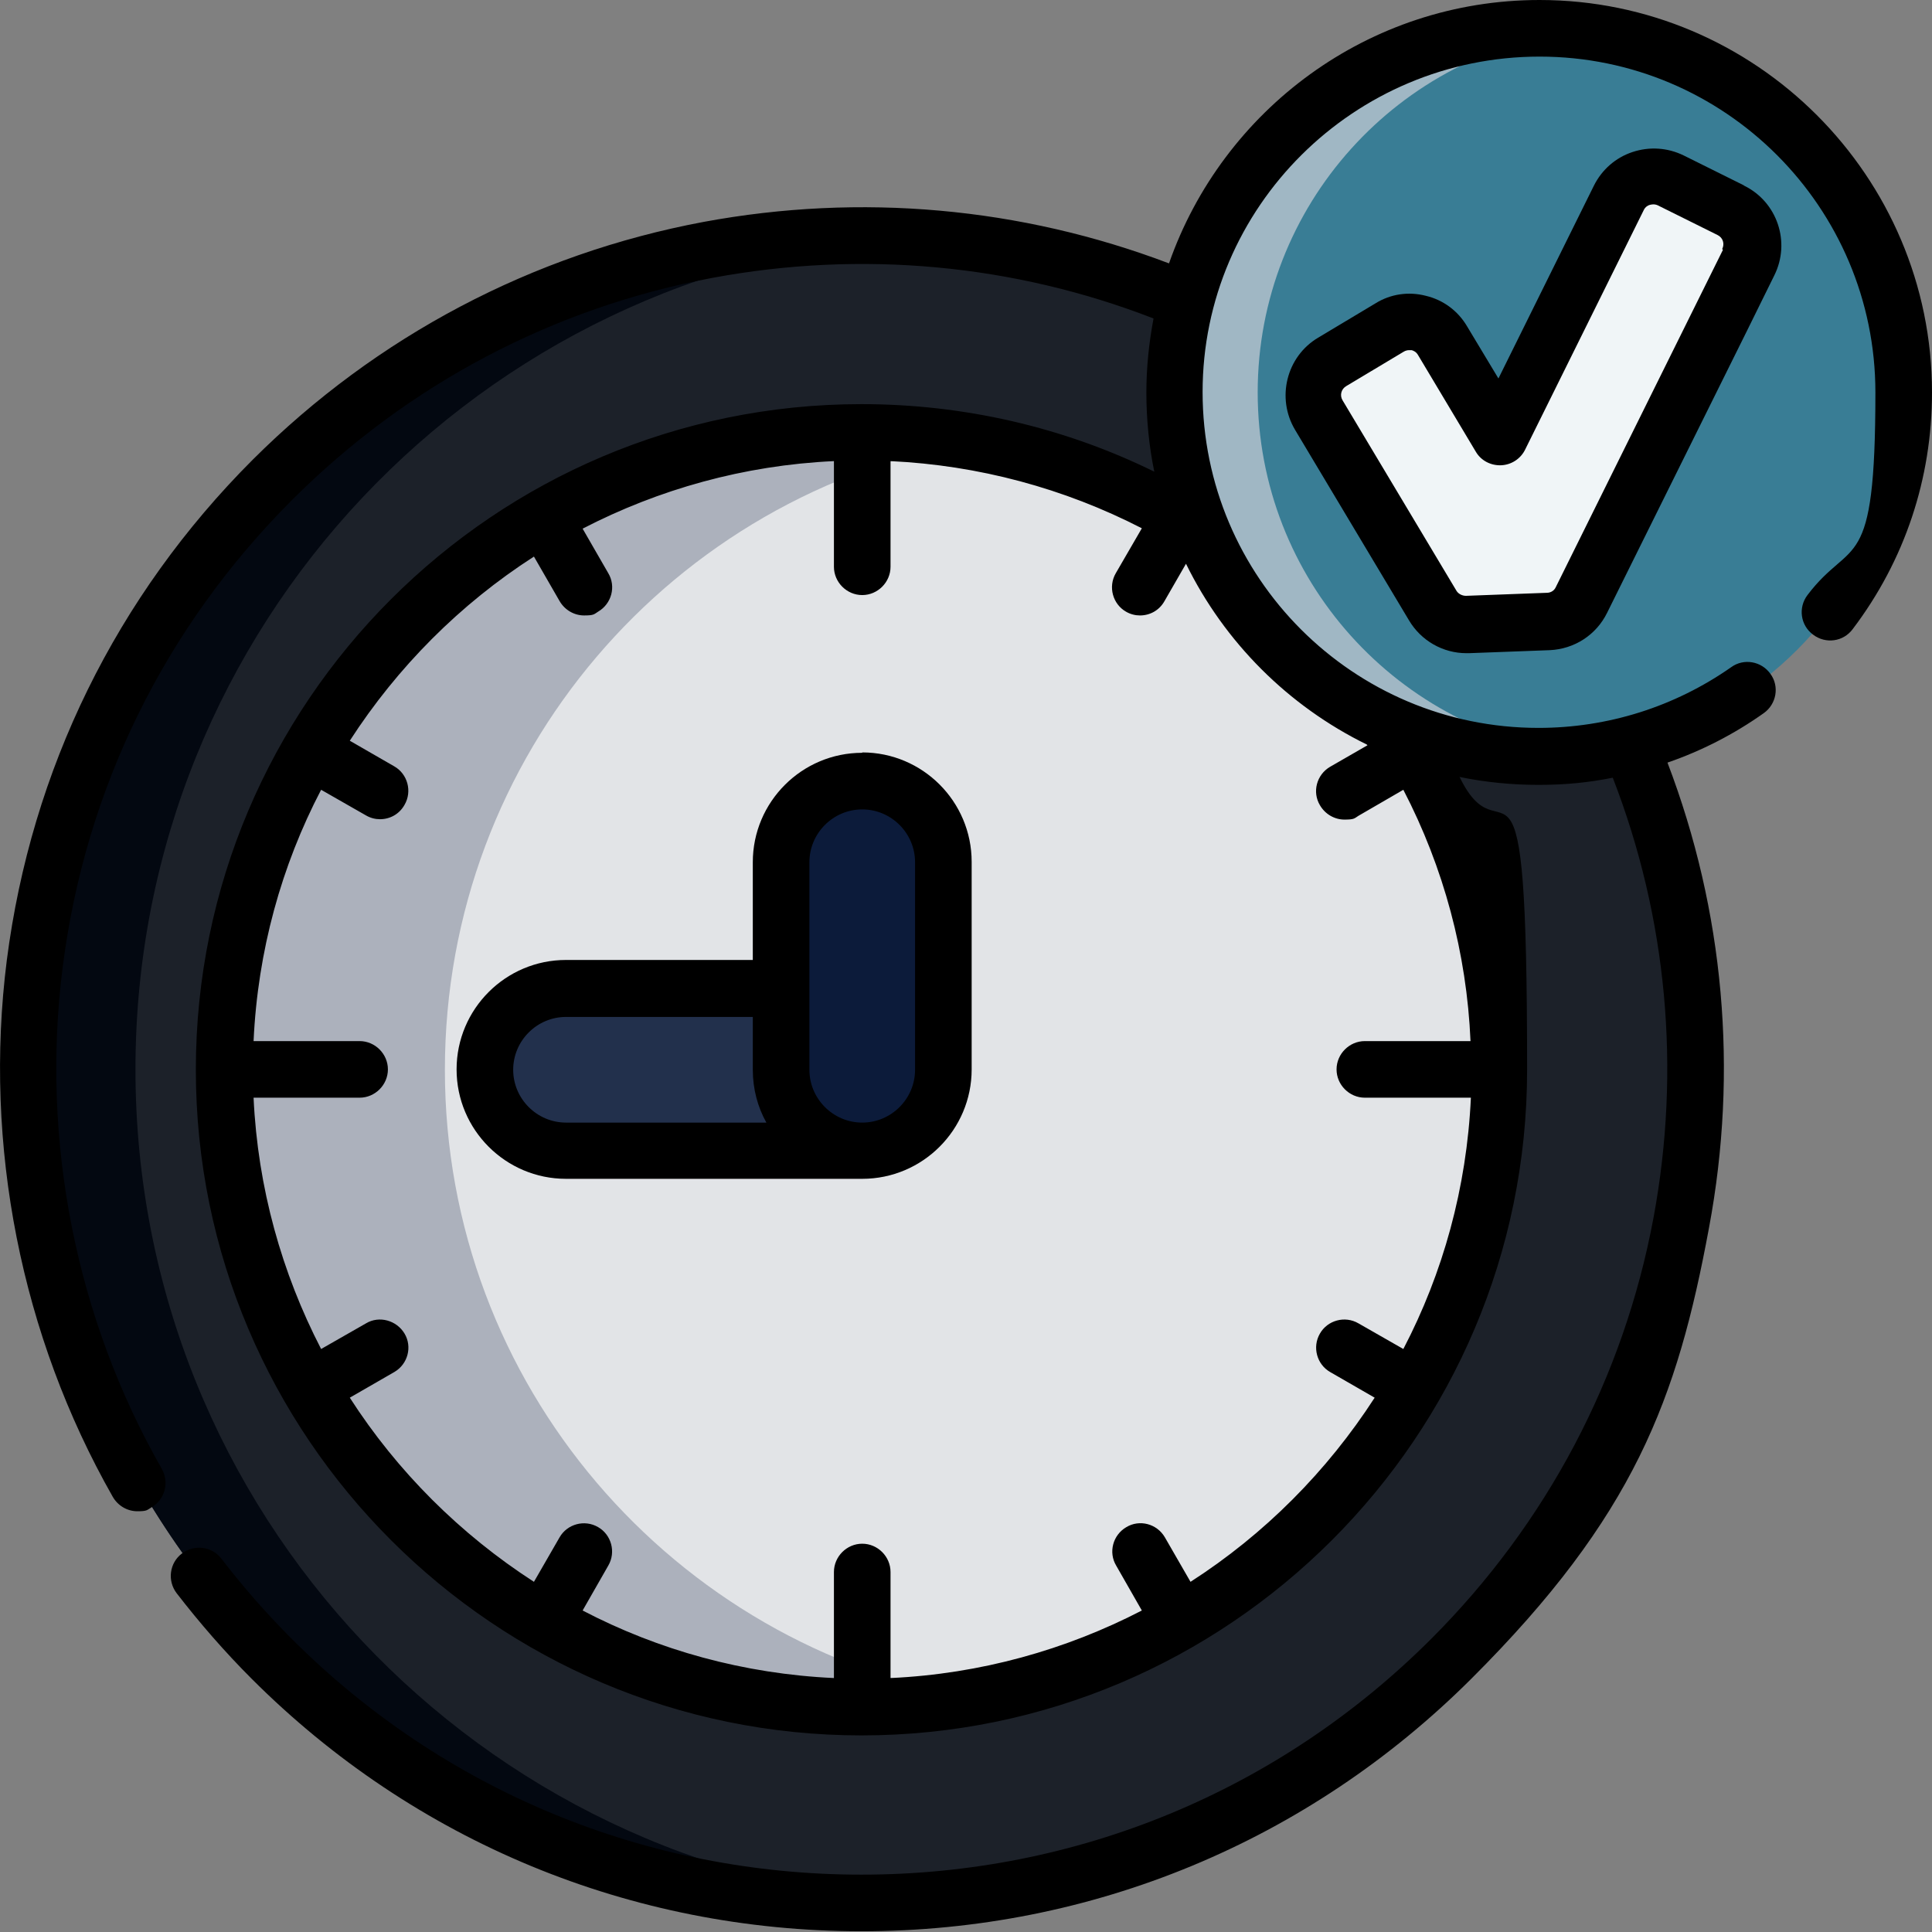 <?xml version="1.0" encoding="UTF-8"?>
<svg id="Capa_1" xmlns="http://www.w3.org/2000/svg" version="1.1" viewBox="0 0 512 512">
  <rect x="0" y="0" width="512" height="512" fill="#808080" stroke="none"/>
  <!-- Generator: Adobe Illustrator 29.6.1, SVG Export Plug-In . SVG Version: 2.1.1 Build 9)  -->
  <defs>
    <style>
      .st0 {
        fill: #e2e4e7;
      }

      .st1 {
        fill: #1c2129;
      }

      .st2 {
        fill: #030811;
      }

      .st3 {
        fill: #a0b7c4;
      }

      .st4 {
        fill: #acb1bc;
      }

      .st5 {
        fill: #f0f5f7;
      }

      .st6 {
        fill: #22304c;
      }

      .st7 {
        fill: #0c1b3a;
      }

      .st8 {
        fill: #397d95;
      }
    </style>
  </defs>
  <g>
    <g>
      <circle class="st1" cx="228.5" cy="283.5" r="221"/>
      <path class="st2" d="M242.7,504.1c-4.7.3-9.4.4-14.2.4-122.1,0-221-99-221-221S106.4,62.4,228.5,62.4s9.5.2,14.2.4c-115.4,7.4-206.8,103.3-206.8,220.6s91.3,213.2,206.8,220.6h0Z"/>
      <circle class="st0" cx="228.5" cy="283.5" r="168.9"/>
      <path class="st4" d="M258,450c-9.4,1.6-19,2.5-28.8,2.5-93.3,0-168.9-75.6-168.9-168.9S135.9,114.5,229.2,114.5s19.4.8,28.8,2.5c-79.6,13.7-140.1,83-140.1,166.5s60.6,152.8,140.1,166.5h0Z"/>
      <path class="st6" d="M228.5,305h-78.5c-11.9,0-21.5-9.6-21.5-21.5s9.6-21.5,21.5-21.5h78.5c11.9,0,21.5,9.6,21.5,21.5s-9.6,21.5-21.5,21.5Z"/>
      <path class="st7" d="M228.5,305c-11.9,0-21.5-9.6-21.5-21.5v-55c0-11.9,9.6-21.5,21.5-21.5s21.5,9.6,21.5,21.5v55c0,11.9-9.6,21.5-21.5,21.5Z"/>
    </g>
    <g>
      <circle class="st8" cx="408" cy="104" r="96.5"/>
      <path class="st3" d="M418.9,199.9c-3.6.4-7.2.6-10.9.6-53.3,0-96.5-43.2-96.5-96.5S354.7,7.5,408,7.5s7.3.2,10.9.6c-48.2,5.4-85.6,46.3-85.6,95.9s37.4,90.5,85.6,95.9h0Z"/>
      <path class="st5" d="M379.7,160.5l-30.2-50.5c-2.9-4.9-1.3-11.2,3.5-14.1l15.2-9.1c4.9-2.9,11.2-1.3,14.1,3.5l15.3,25.6,31.5-63.5c2.5-5.1,8.7-7.2,13.8-4.6l15.9,7.9c5.1,2.5,7.2,8.7,4.6,13.8l-44.3,89.4c-1.7,3.4-5,5.5-8.8,5.7l-21.4.8c-3.8.1-7.3-1.8-9.2-5h0Z"/>
    </g>
  </g>
  <g>
    <path d="M228.5,199.5c-16,0-29,13-29,29v25.9h-49.5c-16,0-29,13-29,29s13,29,29,29h78.5c16,0,29-13,29-29v-55c0-16-13-29-29-29ZM136,283.5c0-7.7,6.3-14,14-14h49.5v14c0,5.1,1.3,9.9,3.6,14h-53.1c-7.7,0-14-6.3-14-14h0ZM242.5,283.5c0,7.7-6.3,14-14,14s-14-6.3-14-14v-55c0-7.7,6.3-14,14-14s14,6.3,14,14v55Z"/>
    <path d="M408,0c-45.4,0-84,29.2-98.2,69.8-39.3-14.9-81.7-18.7-123.3-11-45.4,8.5-86.7,30.3-119.5,63C30.8,158,8.3,203.9,1.8,254.5c-6.2,49,3.8,99.5,28.1,142.2,1.4,2.4,3.9,3.8,6.5,3.8s2.5-.3,3.7-1c3.6-2.1,4.8-6.6,2.8-10.2-22.8-39.9-32.1-87.1-26.3-132.9,6-47.3,27-90.1,60.8-123.9,30.6-30.6,69.2-51,111.6-58.9,39.4-7.3,79.6-3.6,116.7,10.8-1.2,6.4-1.9,12.9-1.9,19.7s.7,14.2,2.1,20.9c-24-11.8-50.5-17.9-77.6-17.9-97.3,0-176.4,79.1-176.4,176.4s79.2,176.4,176.4,176.4,176.4-79.1,176.4-176.4-6.2-53.5-17.9-77.6c6.8,1.4,13.8,2.1,20.9,2.1s13.2-.6,19.7-1.9c14.4,37.1,18.1,77.3,10.8,116.6-7.9,42.4-28.3,81-58.9,111.6-40.3,40.3-94,62.5-151,62.5s-110.7-22.2-151-62.5c-6.7-6.7-12.9-13.8-18.6-21.2-2.5-3.3-7.2-3.9-10.5-1.4-3.3,2.5-3.9,7.2-1.4,10.5,6.1,7.9,12.8,15.6,19.9,22.7,43.2,43.2,100.6,66.9,161.6,66.9s118.4-23.8,161.6-66.9,54.6-74.1,63-119.5c7.8-41.6,4-84-11-123.3,9-3.1,17.6-7.5,25.5-13.1,3.4-2.4,4.2-7.1,1.8-10.4-2.4-3.4-7.1-4.2-10.4-1.8-15,10.5-32.7,16.1-51.1,16.1-49.1,0-89-39.9-89-89S358.9,15,408,15s89,39.9,89,89-6.2,38.1-18,53.7c-2.5,3.3-1.9,8,1.5,10.5,3.3,2.5,8,1.9,10.5-1.5,13.8-18.2,21-39.9,21-62.7C512,46.7,465.3,0,408,0h0ZM362.4,197.5l-9.9,5.7c-3.6,2.1-4.8,6.7-2.7,10.2,1.4,2.4,3.9,3.8,6.5,3.8s2.6-.3,3.7-1l11.9-6.9c10.7,20.6,16.8,43.3,17.8,66.6h-28c-4.1,0-7.5,3.4-7.5,7.5s3.4,7.5,7.5,7.5h28.1c-1.1,23.9-7.4,46.5-17.9,66.6l-11.9-6.8c-3.6-2.1-8.2-.8-10.2,2.7-2.1,3.6-.8,8.2,2.7,10.2l11.8,6.8c-12.6,19.5-29.2,36.2-48.8,48.8l-6.8-11.8c-2.1-3.6-6.7-4.8-10.2-2.7-3.6,2.1-4.8,6.7-2.7,10.2l6.8,11.9c-20.1,10.4-42.7,16.8-66.6,17.9v-28.1c0-4.1-3.4-7.5-7.5-7.5s-7.5,3.4-7.5,7.5v28.1c-23.9-1.1-46.5-7.4-66.6-17.9l6.8-11.9c2.1-3.6.8-8.2-2.7-10.2-3.6-2.1-8.2-.8-10.2,2.7l-6.8,11.8c-19.5-12.6-36.2-29.2-48.8-48.8l11.8-6.8c3.6-2.1,4.8-6.7,2.7-10.2s-6.7-4.8-10.2-2.7l-11.9,6.8c-10.4-20.1-16.8-42.7-17.9-66.6h28.1c4.1,0,7.5-3.4,7.5-7.5s-3.4-7.5-7.5-7.5h-28.1c1.1-23.9,7.4-46.5,17.9-66.6l11.9,6.8c1.2.7,2.5,1,3.7,1,2.6,0,5.1-1.3,6.5-3.8,2.1-3.6.8-8.2-2.7-10.2l-11.8-6.8c12.6-19.5,29.2-36.2,48.8-48.8l6.8,11.8c1.4,2.4,3.9,3.8,6.5,3.8s2.6-.3,3.7-1c3.6-2.1,4.8-6.7,2.7-10.2l-6.8-11.8c20.1-10.4,42.7-16.8,66.6-17.9v28c0,4.1,3.4,7.5,7.5,7.5s7.5-3.4,7.5-7.5v-28c23.3,1.1,46,7.2,66.6,17.8l-6.9,11.9c-2.1,3.6-.8,8.2,2.7,10.2,1.2.7,2.5,1,3.7,1,2.6,0,5.1-1.3,6.5-3.8l5.7-9.9c10.2,20.8,27.1,37.7,47.9,47.9h0Z"/>
    <path d="M462.1,49.1l-15.9-7.9c-4.3-2.1-9.1-2.4-13.6-.9-4.5,1.5-8.1,4.7-10.2,8.9l-25.3,51.1-8.3-13.8c-2.4-4.1-6.3-7-10.9-8.1-4.6-1.2-9.4-.5-13.4,2l-15.2,9.1c-8.4,5-11.1,16-6.1,24.4l30.2,50.5c3.2,5.4,9,8.7,15.2,8.7s.5,0,.7,0l21.4-.8c6.5-.3,12.3-4,15.2-9.9l37.1-74.8s0,0,0,0l7.2-14.6c4.4-8.8.8-19.5-8-23.8h0ZM456.6,66.2l-44.3,89.4c-.4.9-1.3,1.5-2.4,1.5l-21.4.8c-1,0-2-.5-2.5-1.3l-30.2-50.5c-.8-1.3-.4-3,1-3.8l15.2-9.1c.5-.3,1-.4,1.4-.4s.5,0,.7,0c.4.1,1.2.4,1.7,1.3l15.3,25.6c1.4,2.4,4,3.7,6.7,3.6,2.7-.1,5.2-1.7,6.4-4.2l31.4-63.4c.4-.9,1.2-1.3,1.6-1.4.4-.1,1.2-.3,2.1.1l15.9,7.9c1.4.7,1.9,2.3,1.2,3.7Z"/>
  </g>
</svg>